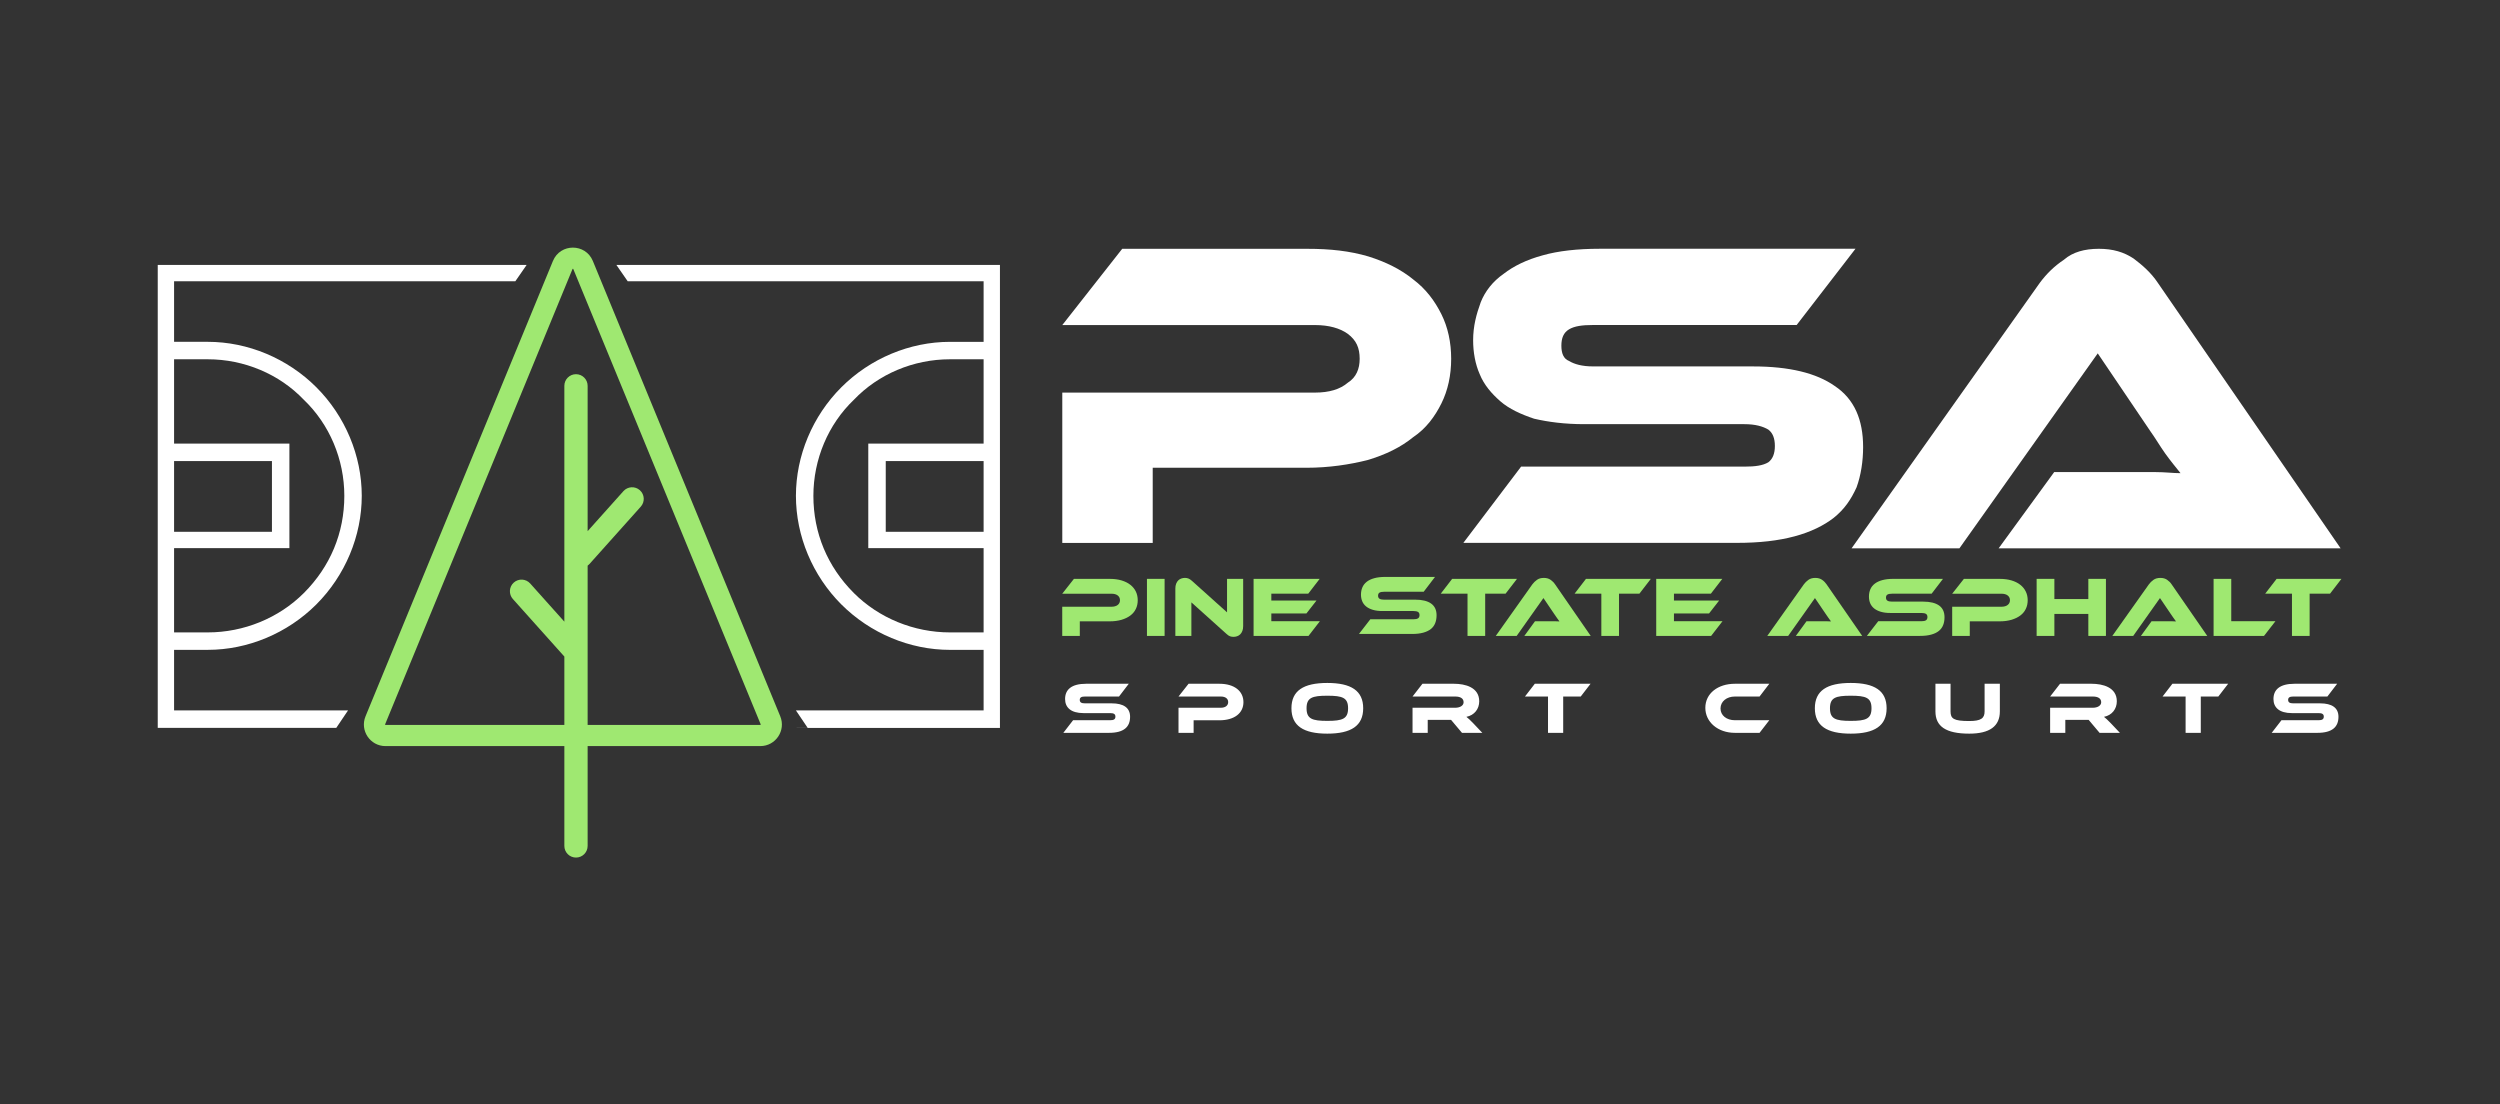<svg width="1363" height="602" viewBox="0 0 1363 602" fill="none" xmlns="http://www.w3.org/2000/svg">
<rect x="0" y="0" width="1363" height="602" fill="#333333" stroke="none"/>
<g clip-path="url(#clip0_216_2)">
<path fill-rule="evenodd" clip-rule="evenodd" d="M791.181 195.623C791.181 204.533 789.401 212.843 785.841 219.973C782.281 227.103 777.521 233.633 770.401 238.393C763.861 243.733 755.551 247.893 745.451 250.863C735.951 253.243 724.661 255.023 712.201 255.023H628.461V295.993H579.161V214.043H716.941C724.661 214.043 730.601 212.253 734.761 208.693C739.511 205.723 741.291 200.973 741.291 195.633C741.291 189.693 739.511 185.533 734.761 181.973C730.601 179.003 724.661 177.223 716.941 177.223H579.161L611.831 135.653H712.791C725.261 135.653 735.951 136.833 746.041 139.813C755.551 142.783 763.861 146.933 770.401 152.283C777.521 157.623 782.281 164.163 785.841 171.293C789.401 178.393 791.181 186.703 791.181 195.623Z" fill="white"/>
<path fill-rule="evenodd" clip-rule="evenodd" d="M955.791 199.774C975.381 199.774 990.231 203.334 1000.33 210.464C1011.02 217.594 1015.77 228.874 1015.77 243.724C1015.77 251.454 1014.58 259.164 1012.2 265.694C1009.23 272.234 1005.67 277.574 999.731 282.334C994.381 286.484 987.261 290.044 978.351 292.424C969.441 294.794 959.351 295.974 946.871 295.974H797.821L829.301 254.404H951.031C956.971 254.404 961.131 253.814 964.101 252.034C966.471 250.244 967.661 247.284 967.661 243.134C967.661 238.974 966.471 236.004 964.101 234.224C961.131 232.444 956.971 231.254 951.031 231.254H863.731C853.041 231.254 844.141 230.074 836.411 228.284C829.291 225.904 822.751 222.934 818.001 218.784C813.241 214.624 809.091 209.874 806.711 203.934C804.341 198.584 803.151 192.054 803.151 185.524C803.151 177.804 804.931 171.274 807.311 164.734C809.681 158.794 813.841 153.444 819.781 149.284C825.131 145.134 832.251 141.574 841.161 139.184C849.481 136.804 860.171 135.624 872.041 135.624H1011.61L979.531 177.194H868.491C862.551 177.194 858.391 177.794 855.421 179.564C852.441 181.354 851.261 184.324 851.261 188.474C851.261 192.634 852.441 195.604 855.421 196.794C858.391 198.574 862.551 199.764 868.491 199.764H955.791V199.774Z" fill="white"/>
<path fill-rule="evenodd" clip-rule="evenodd" d="M1089.65 298.954L1119.94 257.384H1160.32C1165.07 257.384 1169.82 257.384 1175.17 257.384C1180.51 257.384 1184.67 257.974 1188.83 257.974C1186.46 255.004 1183.49 251.454 1180.51 247.294C1177.55 243.144 1175.17 238.974 1172.19 234.824L1143.69 192.654L1068.26 298.964H1009.47L1112.21 154.054C1115.78 149.294 1119.93 145.144 1125.28 141.584C1130.03 137.434 1136.56 135.644 1144.28 135.644C1152 135.644 1157.94 137.434 1163.28 140.984C1168.03 144.544 1172.78 148.714 1176.35 154.054L1276.12 298.964H1089.65V298.954Z" fill="white"/>
<path d="M620.291 327.263C620.291 328.993 619.951 330.574 619.271 331.974C618.591 333.394 617.591 334.593 616.271 335.583C614.951 336.573 613.341 337.354 611.451 337.914C609.561 338.464 607.411 338.754 604.981 338.754H588.711V346.703H579.131V330.794H605.911C607.401 330.794 608.561 330.473 609.381 329.823C610.201 329.183 610.611 328.314 610.611 327.224C610.611 326.144 610.201 325.283 609.381 324.643C608.561 324.003 607.401 323.694 605.911 323.694H579.131L585.501 315.604H605.041C607.461 315.604 609.611 315.883 611.501 316.453C613.391 317.033 614.991 317.824 616.291 318.854C617.591 319.874 618.591 321.103 619.271 322.523C619.951 323.943 620.291 325.533 620.291 327.263Z" fill="#9FE871"/>
<path d="M634.941 346.704H625.321V315.594H634.941V346.704Z" fill="#9FE871"/>
<path d="M672.471 347.213C671.851 347.213 671.241 347.113 670.631 346.913C670.031 346.713 669.361 346.263 668.611 345.543L649.541 328.413V346.693H640.801V320.883C640.801 319.863 640.951 318.973 641.241 318.233C641.531 317.483 641.921 316.873 642.401 316.413C642.881 315.953 643.441 315.603 644.081 315.393C644.721 315.173 645.371 315.063 646.051 315.063C646.641 315.063 647.231 315.163 647.841 315.373C648.441 315.573 649.141 316.023 649.911 316.733L668.981 333.853V315.583H677.771V341.343C677.771 342.373 677.631 343.253 677.331 344.003C677.031 344.743 676.651 345.363 676.171 345.833C675.691 346.313 675.121 346.663 674.461 346.883C673.821 347.103 673.151 347.213 672.471 347.213Z" fill="#9FE871"/>
<path d="M719.591 338.694L713.401 346.694H683.451V315.583H719.491L713.261 323.674H693.131V327.393H717.771L712.241 334.474H693.131V338.694H719.591Z" fill="#9FE871"/>
<path d="M771.551 326.934C775.361 326.934 778.261 327.644 780.241 329.054C782.231 330.464 783.221 332.594 783.221 335.454C783.221 337.024 782.971 338.454 782.471 339.724C781.971 341.004 781.191 342.074 780.101 342.944C779.021 343.804 777.631 344.474 775.941 344.934C774.251 345.394 772.231 345.634 769.871 345.634H740.901L747.091 337.634H770.611C771.761 337.634 772.601 337.454 773.131 337.104C773.661 336.744 773.921 336.164 773.921 335.354C773.921 334.554 773.661 333.984 773.131 333.644C772.601 333.304 771.761 333.134 770.611 333.134H753.681C751.671 333.134 749.931 332.914 748.471 332.474C747.011 332.044 745.801 331.434 744.841 330.664C743.881 329.884 743.161 328.954 742.701 327.854C742.241 326.754 742.001 325.534 742.001 324.194C742.001 322.744 742.261 321.414 742.771 320.224C743.291 319.034 744.071 318.014 745.141 317.184C746.211 316.344 747.591 315.684 749.281 315.224C750.971 314.754 752.991 314.534 755.351 314.534H782.371L776.191 322.624H754.631C753.511 322.624 752.681 322.784 752.141 323.084C751.591 323.404 751.321 323.964 751.321 324.764C751.321 325.564 751.591 326.124 752.141 326.454C752.681 326.774 753.511 326.944 754.631 326.944H771.551V326.934Z" fill="#9FE871"/>
<path d="M827.061 315.594L820.831 323.684H809.721V346.704H800.091V323.684H785.481L791.711 315.594H827.061Z" fill="#9FE871"/>
<path d="M831.061 346.704L836.881 338.704H844.691C845.621 338.704 846.591 338.704 847.591 338.704C848.591 338.704 849.471 338.744 850.221 338.804C849.781 338.244 849.281 337.544 848.711 336.694C848.141 335.834 847.581 335.044 847.061 334.304L841.481 326.064L826.881 346.714H815.491L835.441 318.574C836.101 317.674 836.921 316.874 837.911 316.154C838.901 315.434 840.151 315.074 841.681 315.074C843.131 315.074 844.351 315.414 845.321 316.074C846.301 316.744 847.131 317.564 847.821 318.564L867.261 346.704H831.061Z" fill="#9FE871"/>
<path d="M900.031 315.594L893.791 323.684H882.681V346.704H873.051V323.684H858.451L864.671 315.594H900.031Z" fill="#9FE871"/>
<path d="M939.101 338.694L932.911 346.694H902.971V315.583H939.011L932.771 323.674H912.641V327.393H937.291L931.761 334.474H912.641V338.694H939.101Z" fill="#9FE871"/>
<path d="M979.091 346.704L984.911 338.704H992.721C993.651 338.704 994.631 338.704 995.631 338.704C996.631 338.704 997.511 338.744 998.261 338.804C997.821 338.244 997.321 337.544 996.741 336.694C996.171 335.834 995.621 335.044 995.091 334.304L989.511 326.064L974.901 346.714H963.511L983.461 318.574C984.111 317.674 984.931 316.874 985.921 316.154C986.911 315.434 988.171 315.074 989.701 315.074C991.151 315.074 992.361 315.414 993.341 316.074C994.321 316.744 995.141 317.564 995.831 318.564L1015.27 346.704H979.091Z" fill="#9FE871"/>
<path d="M1048.48 328.004C1052.29 328.004 1055.19 328.714 1057.18 330.114C1059.16 331.524 1060.15 333.654 1060.15 336.514C1060.15 338.094 1059.91 339.524 1059.41 340.784C1058.91 342.064 1058.12 343.134 1057.03 344.004C1055.95 344.874 1054.56 345.544 1052.87 345.994C1051.18 346.464 1049.16 346.694 1046.81 346.694H1017.83L1024.01 338.694H1047.55C1048.7 338.694 1049.53 338.524 1050.06 338.164C1050.58 337.804 1050.84 337.224 1050.84 336.414C1050.84 335.614 1050.58 335.044 1050.06 334.704C1049.53 334.364 1048.69 334.194 1047.55 334.194H1030.62C1028.6 334.194 1026.87 333.974 1025.41 333.534C1023.95 333.094 1022.75 332.494 1021.78 331.724C1020.82 330.944 1020.11 330.014 1019.64 328.924C1019.18 327.824 1018.95 326.604 1018.95 325.254C1018.95 323.804 1019.2 322.474 1019.71 321.284C1020.22 320.094 1021.01 319.074 1022.09 318.244C1023.16 317.404 1024.54 316.744 1026.22 316.284C1027.92 315.814 1029.94 315.594 1032.3 315.594H1059.31L1053.12 323.684H1031.54C1030.43 323.684 1029.59 323.834 1029.06 324.144C1028.51 324.464 1028.24 325.014 1028.24 325.824C1028.24 326.624 1028.51 327.184 1029.06 327.514C1029.6 327.834 1030.43 328.004 1031.54 328.004H1048.48Z" fill="#9FE871"/>
<path d="M1105.5 327.263C1105.5 328.993 1105.15 330.574 1104.47 331.974C1103.79 333.394 1102.79 334.593 1101.47 335.583C1100.15 336.573 1098.54 337.354 1096.66 337.914C1094.77 338.464 1092.61 338.754 1090.2 338.754H1073.92V346.703H1064.33V330.794H1091.13C1092.61 330.794 1093.77 330.473 1094.59 329.823C1095.41 329.183 1095.83 328.314 1095.83 327.224C1095.83 326.144 1095.41 325.283 1094.59 324.643C1093.77 324.003 1092.61 323.694 1091.13 323.694H1064.33L1070.71 315.604H1090.24C1092.65 315.604 1094.8 315.883 1096.7 316.453C1098.59 317.033 1100.19 317.824 1101.49 318.854C1102.79 319.874 1103.78 321.103 1104.46 322.523C1105.16 323.943 1105.5 325.533 1105.5 327.263Z" fill="#9FE871"/>
<path d="M1148.15 346.704H1138.56V334.714H1120.05V346.704H1110.37V315.594H1120.05V326.604H1138.56V315.594H1148.15V346.704Z" fill="#9FE871"/>
<path d="M1167.22 346.704L1173.03 338.704H1180.84C1181.77 338.704 1182.73 338.704 1183.74 338.704C1184.76 338.704 1185.63 338.744 1186.37 338.804C1185.93 338.244 1185.43 337.544 1184.85 336.694C1184.28 335.834 1183.73 335.044 1183.2 334.304L1177.62 326.064L1163.02 346.714H1151.63L1171.58 318.574C1172.23 317.674 1173.05 316.874 1174.04 316.154C1175.04 315.434 1176.3 315.074 1177.82 315.074C1179.28 315.074 1180.5 315.414 1181.47 316.074C1182.44 316.744 1183.27 317.564 1183.96 318.564L1203.4 346.704H1167.22Z" fill="#9FE871"/>
<path d="M1240.56 338.694L1234.34 346.694H1206.85V315.583H1216.48V338.684H1240.56V338.694Z" fill="#9FE871"/>
<path d="M1276.55 315.594L1270.33 323.684H1259.21V346.704H1249.58V323.684H1234.97L1241.21 315.594H1276.55Z" fill="#9FE871"/>
<path fill-rule="evenodd" clip-rule="evenodd" d="M86 396.844V144.448H287.12L280.961 153.344H94.908V186.36H113.265C135.139 186.36 156.714 195.388 172.465 211.128C188.217 226.879 197.233 248.441 197.233 270.316C197.233 292.202 188.205 313.776 172.465 329.528C156.714 345.268 135.139 354.296 113.265 354.296H94.908V387.312H189.754L183.342 396.832H86V396.844ZM94.908 344.787H113.265C132.918 344.787 152.007 336.972 165.646 323.333C180.077 308.89 187.725 290.557 187.725 270.328C187.725 250.446 179.657 231.333 165.622 217.935C152.272 203.948 133.17 195.88 113.277 195.88H94.908V241.85H157.782V298.829H94.908V344.787ZM94.908 289.933H148.262V251.371H94.908V289.933Z" fill="white"/>
<path fill-rule="evenodd" clip-rule="evenodd" d="M440.349 396.844L433.938 387.323H536.263V354.308H517.918C496.032 354.308 474.469 345.279 458.706 329.54C442.966 313.788 433.938 292.214 433.938 270.328C433.938 248.453 442.966 226.879 458.706 211.139C474.457 195.4 496.032 186.371 517.918 186.371H536.263V153.356H342.226L336.067 144.459H545.171V396.856H429.748L440.349 396.844ZM536.263 298.829H473.389V241.85H536.263V195.88H517.918C498.013 195.88 478.912 203.948 465.561 217.934C451.514 231.333 443.459 250.446 443.459 270.328C443.459 290.557 451.094 308.89 465.537 323.333C479.176 336.971 498.265 344.787 517.918 344.787H536.263V298.829ZM536.263 251.37H482.909V289.933H536.263V251.37Z" fill="white"/>
<path fill-rule="evenodd" clip-rule="evenodd" d="M306.103 161.317L307.816 157.155L312.041 146.891L312.128 146.68C312.206 146.489 312.476 146.489 312.555 146.68L312.642 146.891L316.866 157.155L318.579 161.317L410.11 383.697L410.421 384.452L414.514 394.398L414.727 394.916C414.79 395.068 414.678 395.234 414.514 395.234H413.953H403.199H402.382H320.376V308.399C320.74 308.136 321.081 307.83 321.393 307.482L349.355 276.23C351.691 273.619 351.469 269.607 348.857 267.271C346.245 264.934 342.234 265.157 339.897 267.768L320.376 289.586V210.356C320.376 206.852 317.535 204.011 314.03 204.011C310.526 204.011 307.685 206.852 307.685 210.356V338.923L289.071 318.119C286.734 315.507 282.723 315.284 280.111 317.621C277.499 319.958 277.276 323.969 279.613 326.581L307.575 357.832C307.611 357.873 307.648 357.913 307.685 357.952V395.234H222.3H221.484H210.729H210.169C210.004 395.234 209.893 395.068 209.955 394.916L210.169 394.398L214.262 384.452L214.573 383.697L306.103 161.317ZM307.685 406.772H210.169C201.794 406.772 196.099 398.27 199.287 390.525L301.459 142.289C305.459 132.572 319.223 132.569 323.223 142.289L425.396 390.525C428.584 398.271 422.888 406.772 414.514 406.772H320.376V461.201C320.376 464.705 317.535 467.546 314.03 467.546C310.526 467.546 307.685 464.705 307.685 461.201V406.772Z" fill="#9FE871"/>
<path d="M591.526 383.466H606.086C612.606 383.466 616.126 385.906 616.126 390.786C616.126 396.266 612.806 399.546 604.646 399.546H579.726L585.046 392.666H605.286C607.246 392.666 608.126 392.106 608.126 390.706C608.126 389.346 607.246 388.786 605.286 388.786H590.726C583.846 388.786 580.686 385.706 580.686 381.106C580.686 376.066 584.046 372.786 592.166 372.786H615.406L610.086 379.746H591.526C589.606 379.746 588.686 380.226 588.686 381.586C588.686 382.946 589.606 383.466 591.526 383.466ZM677.922 382.826C677.922 388.746 673.082 392.706 664.762 392.706H650.762V399.546H642.522V385.866H665.562C668.122 385.866 669.602 384.626 669.602 382.786C669.602 380.906 668.122 379.746 665.562 379.746H642.522L648.002 372.786H664.802C673.082 372.786 677.922 376.866 677.922 382.826ZM723.653 372.346C736.653 372.346 743.213 376.586 743.213 386.146C743.213 395.706 736.653 399.986 723.653 399.986C710.613 399.986 704.093 395.706 704.093 386.146C704.093 376.586 710.613 372.346 723.653 372.346ZM723.653 393.026C731.973 393.026 734.973 391.906 734.973 386.146C734.973 380.386 731.973 379.306 723.653 379.306C715.333 379.306 712.333 380.386 712.333 386.146C712.333 391.906 715.333 393.026 723.653 393.026ZM803.234 394.346L808.154 399.546H797.074L791.114 392.466H778.394V399.546H770.114V385.866H793.394C795.954 385.866 797.954 384.706 797.954 382.866C797.954 380.786 796.234 379.746 793.394 379.746H770.114L775.514 372.786H792.714C798.794 372.786 806.474 374.706 806.474 382.346C806.474 386.506 803.874 389.946 799.474 390.826C800.394 391.506 801.394 392.466 803.234 394.346ZM836.772 372.786H867.172L861.812 379.746H852.252V399.546H843.972V379.746H831.412L836.772 372.786ZM945.866 392.666H964.626L959.306 399.546H945.866C936.586 399.546 929.746 393.666 929.746 385.906C929.746 378.066 936.586 372.786 945.866 372.786H964.626L959.306 379.746H945.866C941.386 379.746 938.026 382.426 938.026 386.266C938.026 390.066 941.346 392.666 945.866 392.666ZM1009.02 372.346C1022.02 372.346 1028.58 376.586 1028.58 386.146C1028.58 395.706 1022.02 399.986 1009.02 399.986C995.98 399.986 989.46 395.706 989.46 386.146C989.46 376.586 995.98 372.346 1009.02 372.346ZM1009.02 393.026C1017.34 393.026 1020.34 391.906 1020.34 386.146C1020.34 380.386 1017.34 379.306 1009.02 379.306C1000.7 379.306 997.7 380.386 997.7 386.146C997.7 391.906 1000.7 393.026 1009.02 393.026ZM1090.32 372.786V387.866C1090.32 395.946 1084.76 399.986 1073.64 399.986C1060.76 399.986 1055.2 395.946 1055.2 387.866V372.786H1063.44V387.866C1063.44 391.826 1065.12 393.106 1073.64 393.106C1080 393.106 1082 391.626 1082 387.866V372.786H1090.32ZM1150.85 394.346L1155.77 399.546H1144.69L1138.73 392.466H1126.01V399.546H1117.73V385.866H1141.01C1143.57 385.866 1145.57 384.706 1145.57 382.866C1145.57 380.786 1143.85 379.746 1141.01 379.746H1117.73L1123.13 372.786H1140.33C1146.41 372.786 1154.09 374.706 1154.09 382.346C1154.09 386.506 1151.49 389.946 1147.09 390.826C1148.01 391.506 1149.01 392.466 1150.85 394.346ZM1184.39 372.786H1214.79L1209.43 379.746H1199.87V399.546H1191.59V379.746H1179.03L1184.39 372.786ZM1250.33 383.466H1264.89C1271.41 383.466 1274.93 385.906 1274.93 390.786C1274.93 396.266 1271.61 399.546 1263.45 399.546H1238.53L1243.85 392.666H1264.09C1266.05 392.666 1266.93 392.106 1266.93 390.706C1266.93 389.346 1266.05 388.786 1264.09 388.786H1249.53C1242.65 388.786 1239.49 385.706 1239.49 381.106C1239.49 376.066 1242.85 372.786 1250.97 372.786H1274.21L1268.89 379.746H1250.33C1248.41 379.746 1247.49 380.226 1247.49 381.586C1247.49 382.946 1248.41 383.466 1250.33 383.466Z" fill="white"/>
</g>
<defs>
<clipPath id="clip0_216_2">
<rect width="1363" height="602" fill="white"/>
</clipPath>
</defs>
</svg>

